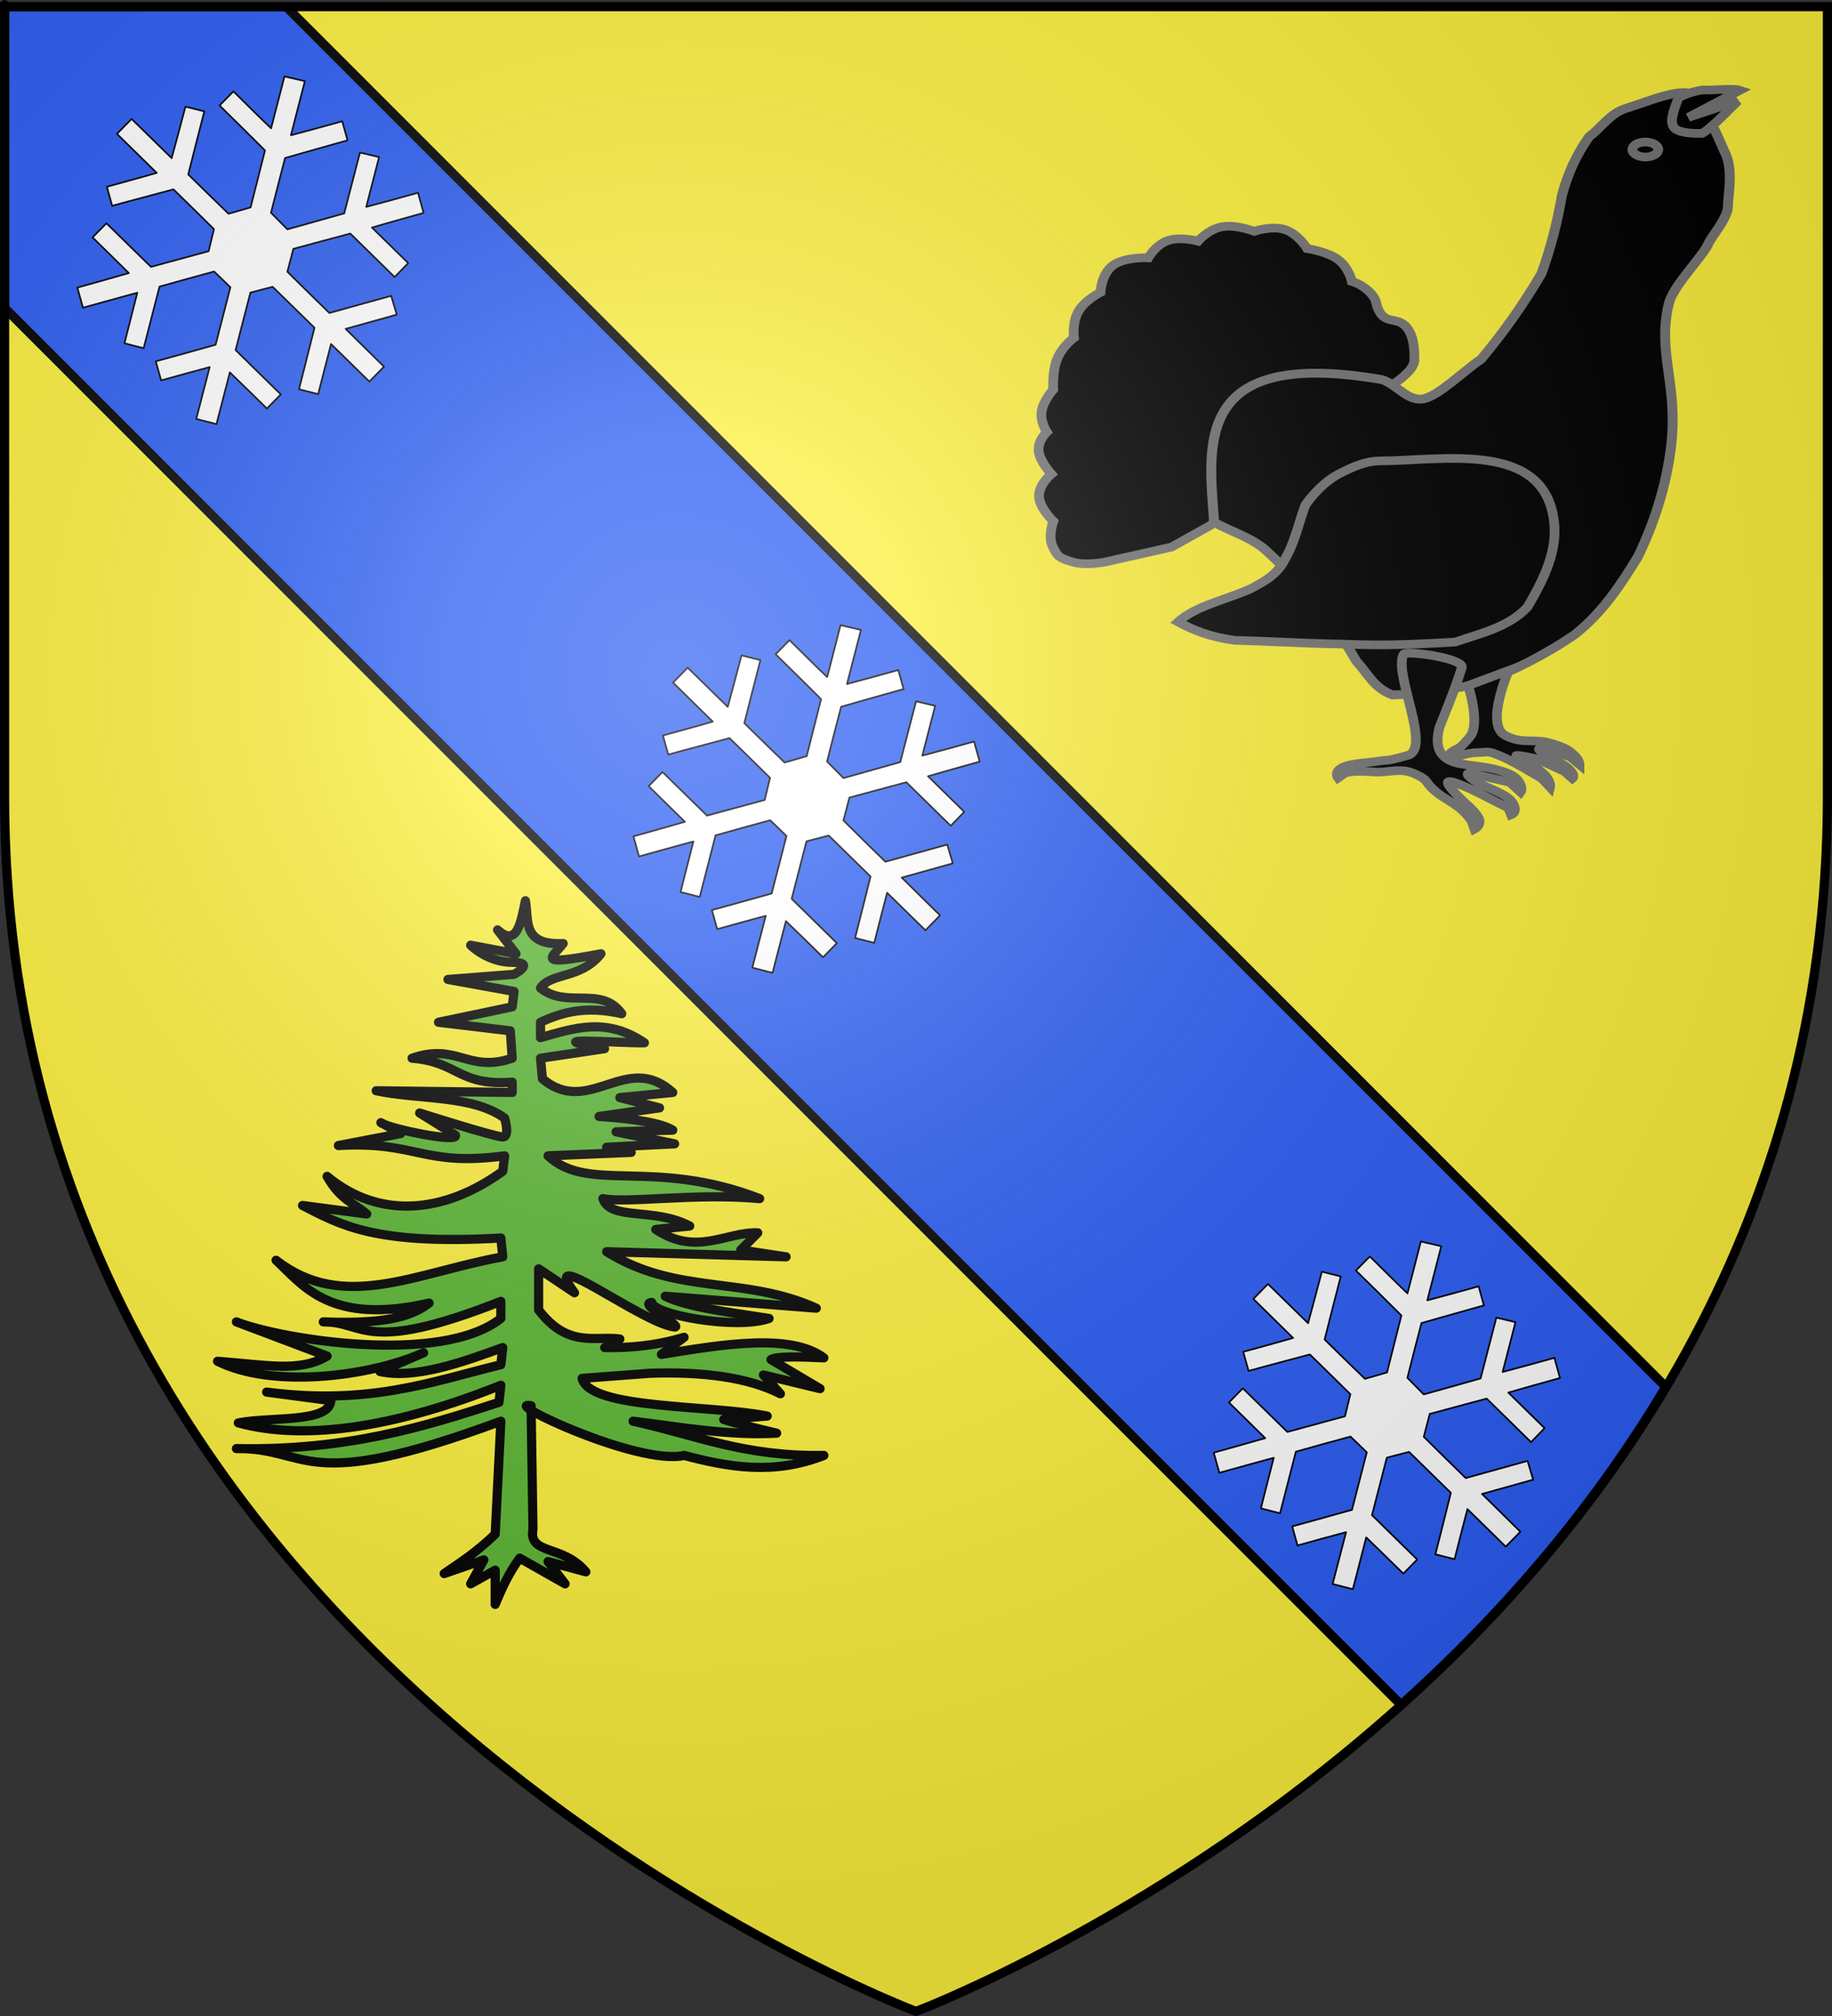 <?xml version="1.0" encoding="UTF-8" standalone="no"?>
<svg
   xmlns:dc="http://purl.org/dc/elements/1.1/"
   xmlns:cc="http://creativecommons.org/ns#"
   xmlns:rdf="http://www.w3.org/1999/02/22-rdf-syntax-ns#"
   xmlns:svg="http://www.w3.org/2000/svg"
   xmlns="http://www.w3.org/2000/svg"
   xmlns:xlink="http://www.w3.org/1999/xlink"
   xmlns:sodipodi="http://sodipodi.sourceforge.net/DTD/sodipodi-0.dtd"
   xmlns:inkscape="http://www.inkscape.org/namespaces/inkscape"
   height="660"
   width="600"
   version="1.0"
   id="svg2"
   sodipodi:version="0.32"
   inkscape:version="0.46"
   sodipodi:docname="Blason Prémanon.svg"
   sodipodi:docbase="D:\Mes documents\Renaud-Notre Lapin"
   inkscape:export-filename="/Users/olivier/Desktop/Blason Rouge/Blason_Vide_3D.png"
   inkscape:export-xdpi="144"
   inkscape:export-ydpi="144"
   inkscape:output_extension="org.inkscape.output.svg.inkscape">
  <rect width="100%" height="100%" fill="#333333" stroke="none"/>
  <sodipodi:namedview
     inkscape:window-height="712"
     inkscape:window-width="1024"
     inkscape:pageshadow="2"
     inkscape:pageopacity="0.0"
     guidetolerance="10.0"
     gridtolerance="10.0"
     objecttolerance="10.0"
     borderopacity="1.0"
     bordercolor="#666666"
     pagecolor="#ffffff"
     id="base"
     showgrid="false"
     height="660px"
     inkscape:zoom="0.76818182"
     inkscape:cx="277.21881"
     inkscape:cy="329.99972"
     inkscape:window-x="0"
     inkscape:window-y="22"
     inkscape:current-layer="g5810"
     showguides="true"
     inkscape:guide-bbox="true">
    <sodipodi:guide
       orientation="1,0"
       position="300,305.917"
       id="guide3626" />
  </sodipodi:namedview>
  <desc
     id="desc4">Flag of Canton of Valais (Wallis)</desc>
  <defs
     id="defs6">
    <inkscape:perspective
       sodipodi:type="inkscape:persp3d"
       inkscape:vp_x="0 : 330 : 1"
       inkscape:vp_y="0 : 1000 : 0"
       inkscape:vp_z="600 : 330 : 1"
       inkscape:persp3d-origin="300 : 220 : 1"
       id="perspective35" />
    <linearGradient
       id="linearGradient2893">
      <stop
         style="stop-color:white;stop-opacity:0.314;"
         offset="0"
         id="stop2895" />
      <stop
         id="stop2897"
         offset="0.19"
         style="stop-color:white;stop-opacity:0.251;" />
      <stop
         style="stop-color:#6b6b6b;stop-opacity:0.125;"
         offset="0.6"
         id="stop2901" />
      <stop
         style="stop-color:black;stop-opacity:0.125;"
         offset="1"
         id="stop2899" />
    </linearGradient>
    <linearGradient
       id="linearGradient2885">
      <stop
         id="stop2887"
         offset="0"
         style="stop-color:white;stop-opacity:1;" />
      <stop
         style="stop-color:white;stop-opacity:1;"
         offset="0.229"
         id="stop2891" />
      <stop
         id="stop2889"
         offset="1"
         style="stop-color:black;stop-opacity:1;" />
    </linearGradient>
    <linearGradient
       id="linearGradient2955">
      <stop
         id="stop2867"
         offset="0"
         style="stop-color:#fd0000;stop-opacity:1;" />
      <stop
         style="stop-color:#e77275;stop-opacity:0.659;"
         offset="0.5"
         id="stop2873" />
      <stop
         style="stop-color:black;stop-opacity:0.323;"
         offset="1"
         id="stop2959" />
    </linearGradient>
    <radialGradient
       inkscape:collect="always"
       xlink:href="#linearGradient2955"
       id="radialGradient2961"
       cx="225.524"
       cy="218.901"
       fx="225.524"
       fy="218.901"
       r="300"
       gradientTransform="matrix(-4.167939e-4,2.183,-1.884,-3.599562e-4,615.597,-289.121)"
       gradientUnits="userSpaceOnUse" />
    <polygon
       id="star"
       transform="scale(53,53)"
       points="0,-1 0.588,0.809 -0.951,-0.309 0.951,-0.309 -0.588,0.809 0,-1 " />
    <clipPath
       id="clip">
      <path
         d="M 0,-200 L 0,600 L 300,600 L 300,-200 L 0,-200 z "
         id="path10" />
    </clipPath>
    <radialGradient
       inkscape:collect="always"
       xlink:href="#linearGradient2955"
       id="radialGradient1911"
       gradientUnits="userSpaceOnUse"
       gradientTransform="matrix(-4.167939e-4,2.183,-1.884,-3.599562e-4,615.597,-289.121)"
       cx="225.524"
       cy="218.901"
       fx="225.524"
       fy="218.901"
       r="300" />
    <radialGradient
       inkscape:collect="always"
       xlink:href="#linearGradient2955"
       id="radialGradient2865"
       gradientUnits="userSpaceOnUse"
       gradientTransform="matrix(0,1.749,-1.593,-1.049767e-7,551.788,-191.29)"
       cx="225.524"
       cy="218.901"
       fx="225.524"
       fy="218.901"
       r="300" />
    <radialGradient
       inkscape:collect="always"
       xlink:href="#linearGradient2955"
       id="radialGradient2871"
       gradientUnits="userSpaceOnUse"
       gradientTransform="matrix(0,1.386,-1.323,-5.741131e-8,-158.082,-109.541)"
       cx="225.524"
       cy="218.901"
       fx="225.524"
       fy="218.901"
       r="300" />
    <radialGradient
       inkscape:collect="always"
       xlink:href="#linearGradient2893"
       id="radialGradient3163"
       gradientUnits="userSpaceOnUse"
       gradientTransform="matrix(1.353,0,0,1.349,-77.629,-85.747)"
       cx="221.445"
       cy="226.331"
       fx="221.445"
       fy="226.331"
       r="300" />
    <linearGradient
       id="linearGradient9507">
      <stop
         style="stop-color:white;stop-opacity:0.314"
         offset="0"
         id="stop9509" />
      <stop
         style="stop-color:white;stop-opacity:0.251"
         offset="0.19"
         id="stop9511" />
      <stop
         style="stop-color:#6b6b6b;stop-opacity:0.125"
         offset="0.6"
         id="stop9513" />
      <stop
         style="stop-color:black;stop-opacity:0.125"
         offset="1"
         id="stop9515" />
    </linearGradient>
    <linearGradient
       id="linearGradient9517">
      <stop
         style="stop-color:white;stop-opacity:1"
         offset="0"
         id="stop9519" />
      <stop
         style="stop-color:white;stop-opacity:1"
         offset="0.229"
         id="stop9521" />
      <stop
         style="stop-color:black;stop-opacity:1"
         offset="1"
         id="stop9523" />
    </linearGradient>
    <linearGradient
       id="linearGradient9525">
      <stop
         style="stop-color:#fd0000;stop-opacity:1"
         offset="0"
         id="stop9527" />
      <stop
         style="stop-color:#e77275;stop-opacity:0.659"
         offset="0.5"
         id="stop9529" />
      <stop
         style="stop-color:black;stop-opacity:0.323"
         offset="1"
         id="stop9531" />
    </linearGradient>
    <radialGradient
       cx="225.524"
       cy="218.901"
       r="300"
       fx="225.524"
       fy="218.901"
       id="radialGradient9533"
       xlink:href="#linearGradient2955"
       gradientUnits="userSpaceOnUse"
       gradientTransform="matrix(-4.167939e-4,2.183,-1.884,-3.599562e-4,615.597,-289.121)" />
    <polygon
       points="0,-1 0.588,0.809 -0.951,-0.309 0.951,-0.309 -0.588,0.809 0,-1 "
       transform="scale(53,53)"
       id="polygon9535" />
    <clipPath
       id="clipPath9537">
      <path
         d="M 0,-200 L 0,600 L 300,600 L 300,-200 L 0,-200 z "
         id="path9539" />
    </clipPath>
    <radialGradient
       cx="225.524"
       cy="218.901"
       r="300"
       fx="225.524"
       fy="218.901"
       id="radialGradient9541"
       xlink:href="#linearGradient2955"
       gradientUnits="userSpaceOnUse"
       gradientTransform="matrix(-4.167939e-4,2.183,-1.884,-3.599562e-4,615.597,-289.121)" />
    <radialGradient
       cx="225.524"
       cy="218.901"
       r="300"
       fx="225.524"
       fy="218.901"
       id="radialGradient9543"
       xlink:href="#linearGradient2955"
       gradientUnits="userSpaceOnUse"
       gradientTransform="matrix(0,1.749,-1.593,-1.049767e-7,551.788,-191.29)" />
    <radialGradient
       cx="225.524"
       cy="218.901"
       r="300"
       fx="225.524"
       fy="218.901"
       id="radialGradient9545"
       xlink:href="#linearGradient2955"
       gradientUnits="userSpaceOnUse"
       gradientTransform="matrix(0,1.386,-1.323,-5.741131e-8,-158.082,-109.541)" />
    <radialGradient
       cx="221.445"
       cy="226.331"
       r="300"
       fx="221.445"
       fy="226.331"
       id="radialGradient9547"
       xlink:href="#linearGradient2893"
       gradientUnits="userSpaceOnUse"
       gradientTransform="matrix(1.353,0,0,1.349,-77.629,-85.747)" />
    <radialGradient
       r="300"
       fy="226.331"
       fx="221.445"
       cy="226.331"
       cx="221.445"
       gradientTransform="matrix(1.353,0,0,1.349,-77.629,-85.747)"
       gradientUnits="userSpaceOnUse"
       id="radialGradient3567"
       xlink:href="#linearGradient2893"
       inkscape:collect="always" />
    <radialGradient
       r="300"
       fy="218.901"
       fx="225.524"
       cy="218.901"
       cx="225.524"
       gradientTransform="matrix(0,1.386,-1.323,-5.741131e-8,-158.082,-109.541)"
       gradientUnits="userSpaceOnUse"
       id="radialGradient3565"
       xlink:href="#linearGradient2955"
       inkscape:collect="always" />
    <radialGradient
       r="300"
       fy="218.901"
       fx="225.524"
       cy="218.901"
       cx="225.524"
       gradientTransform="matrix(0,1.749,-1.593,-1.049767e-7,551.788,-191.29)"
       gradientUnits="userSpaceOnUse"
       id="radialGradient3563"
       xlink:href="#linearGradient2955"
       inkscape:collect="always" />
    <radialGradient
       r="300"
       fy="218.901"
       fx="225.524"
       cy="218.901"
       cx="225.524"
       gradientTransform="matrix(-4.167939e-4,2.183,-1.884,-3.599562e-4,615.597,-289.121)"
       gradientUnits="userSpaceOnUse"
       id="radialGradient3561"
       xlink:href="#linearGradient2955"
       inkscape:collect="always" />
    <clipPath
       id="clipPath3557">
      <path
         id="path3559"
         d="M 0,-200 L 0,600 L 300,600 L 300,-200 L 0,-200 z " />
    </clipPath>
    <polygon
       points="0,-1 0.588,0.809 -0.951,-0.309 0.951,-0.309 -0.588,0.809 0,-1 "
       transform="scale(53,53)"
       id="polygon3555" />
    <radialGradient
       gradientUnits="userSpaceOnUse"
       gradientTransform="matrix(-4.167939e-4,2.183,-1.884,-3.599562e-4,615.597,-289.121)"
       r="300"
       fy="218.901"
       fx="225.524"
       cy="218.901"
       cx="225.524"
       id="radialGradient3553"
       xlink:href="#linearGradient2955"
       inkscape:collect="always" />
    <linearGradient
       id="linearGradient3545">
      <stop
         style="stop-color:#fd0000;stop-opacity:1;"
         offset="0"
         id="stop3547" />
      <stop
         id="stop3549"
         offset="0.5"
         style="stop-color:#e77275;stop-opacity:0.659;" />
      <stop
         id="stop3551"
         offset="1"
         style="stop-color:black;stop-opacity:0.323;" />
    </linearGradient>
    <linearGradient
       id="linearGradient3537">
      <stop
         style="stop-color:white;stop-opacity:1;"
         offset="0"
         id="stop3539" />
      <stop
         id="stop3541"
         offset="0.229"
         style="stop-color:white;stop-opacity:1;" />
      <stop
         style="stop-color:black;stop-opacity:1;"
         offset="1"
         id="stop3543" />
    </linearGradient>
    <linearGradient
       id="linearGradient3527">
      <stop
         id="stop3529"
         offset="0"
         style="stop-color:white;stop-opacity:0.314;" />
      <stop
         style="stop-color:white;stop-opacity:0.251;"
         offset="0.19"
         id="stop3531" />
      <stop
         id="stop3533"
         offset="0.6"
         style="stop-color:#6b6b6b;stop-opacity:0.125;" />
      <stop
         id="stop3535"
         offset="1"
         style="stop-color:black;stop-opacity:0.125;" />
    </linearGradient>
    <inkscape:perspective
       id="perspective118"
       inkscape:persp3d-origin="300 : 220 : 1"
       inkscape:vp_z="600 : 330 : 1"
       inkscape:vp_y="0 : 1000 : 0"
       inkscape:vp_x="0 : 330 : 1"
       sodipodi:type="inkscape:persp3d" />
    <inkscape:perspective
       id="perspective55"
       inkscape:persp3d-origin="313.53882 : 108.85415 : 1"
       inkscape:vp_z="627.07764 : 163.28122 : 1"
       inkscape:vp_y="0 : 1000 : 0"
       inkscape:vp_x="0 : 163.28122 : 1"
       sodipodi:type="inkscape:persp3d" />
    <radialGradient
       gradientTransform="matrix(0,1.386,-1.323,-5.741131e-8,-158.082,-109.541)"
       gradientUnits="userSpaceOnUse"
       xlink:href="#linearGradient2955"
       id="radialGradient3624"
       fy="218.901"
       fx="225.524"
       r="300"
       cy="218.901"
       cx="225.524" />
    <radialGradient
       gradientTransform="matrix(0,1.749,-1.593,-1.049767e-7,551.788,-191.29)"
       gradientUnits="userSpaceOnUse"
       xlink:href="#linearGradient2955"
       id="radialGradient3622"
       fy="218.901"
       fx="225.524"
       r="300"
       cy="218.901"
       cx="225.524" />
    <radialGradient
       gradientTransform="matrix(-4.167939e-4,2.183,-1.884,-3.599562e-4,615.597,-289.121)"
       gradientUnits="userSpaceOnUse"
       xlink:href="#linearGradient2955"
       id="radialGradient3620"
       fy="218.901"
       fx="225.524"
       r="300"
       cy="218.901"
       cx="225.524" />
    <clipPath
       id="clipPath3616">
      <path
         id="path3618"
         d="M 0,-200 L 0,600 L 300,600 L 300,-200 L 0,-200 z " />
    </clipPath>
    <polygon
       id="polygon3614"
       transform="scale(53,53)"
       points="0,-1 0.588,0.809 -0.951,-0.309 0.951,-0.309 -0.588,0.809 0,-1 " />
    <radialGradient
       gradientTransform="matrix(-4.167939e-4,2.183,-1.884,-3.599562e-4,615.597,-289.121)"
       gradientUnits="userSpaceOnUse"
       xlink:href="#linearGradient2955"
       id="radialGradient3612"
       fy="218.901"
       fx="225.524"
       r="300"
       cy="218.901"
       cx="225.524" />
    <linearGradient
       id="linearGradient3604">
      <stop
         id="stop3606"
         offset="0"
         style="stop-color:#fd0000;stop-opacity:1" />
      <stop
         id="stop3608"
         offset="0.5"
         style="stop-color:#e77275;stop-opacity:0.659" />
      <stop
         id="stop3610"
         offset="1"
         style="stop-color:black;stop-opacity:0.323" />
    </linearGradient>
    <linearGradient
       id="linearGradient3596">
      <stop
         id="stop3598"
         offset="0"
         style="stop-color:white;stop-opacity:1" />
      <stop
         id="stop3600"
         offset="0.229"
         style="stop-color:white;stop-opacity:1" />
      <stop
         id="stop3602"
         offset="1"
         style="stop-color:black;stop-opacity:1" />
    </linearGradient>
    <linearGradient
       id="linearGradient3586">
      <stop
         id="stop3588"
         offset="0"
         style="stop-color:white;stop-opacity:0.314" />
      <stop
         id="stop3590"
         offset="0.19"
         style="stop-color:white;stop-opacity:0.251" />
      <stop
         id="stop3592"
         offset="0.6"
         style="stop-color:#6b6b6b;stop-opacity:0.125" />
      <stop
         id="stop3594"
         offset="1"
         style="stop-color:black;stop-opacity:0.125" />
    </linearGradient>
    <inkscape:perspective
       id="perspective32"
       inkscape:persp3d-origin="300 : 220 : 1"
       inkscape:vp_z="600 : 330 : 1"
       inkscape:vp_y="0 : 1000 : 0"
       inkscape:vp_x="0 : 330 : 1"
       sodipodi:type="inkscape:persp3d" />
    <clipPath
       id="clipPath3935"
       clipPathUnits="userSpaceOnUse">
      <path
         id="path3937"
         style="fill:none;stroke:#000000;stroke-width:3;stroke-linecap:round;stroke-linejoin:round;stroke-miterlimit:4;stroke-opacity:1;stroke-dasharray:none;stroke-dashoffset:0"
         d="M 278.407,755.585 C 278.407,717.081 309.61,685.832 348.057,685.832 386.504,685.832 468.81,685.832 507.257,685.832 545.704,685.832 576.907,654.582 576.907,616.078 L 576.907,98.585 -20.093,98.585 -20.093,616.078 C -20.093,654.582 11.11,685.832 49.557,685.832 88.004,685.832 170.31,685.832 208.757,685.832 247.204,685.832 278.407,717.081 278.407,755.585 z"
         sodipodi:nodetypes="cssccccssc" />
    </clipPath>
    <radialGradient
       r="300"
       fy="200.448"
       fx="285.186"
       cy="200.448"
       cx="285.186"
       gradientTransform="matrix(1.551,0,0,1.35,-227.894,-51.264)"
       gradientUnits="userSpaceOnUse"
       id="radialGradient11919"
       xlink:href="#linearGradient2893"
       inkscape:collect="always" />
    <linearGradient
       id="linearGradient3691">
      <stop
         id="stop3693"
         offset="0"
         style="stop-color:white;stop-opacity:0.314;" />
      <stop
         style="stop-color:white;stop-opacity:0.251;"
         offset="0.19"
         id="stop3695" />
      <stop
         id="stop3697"
         offset="0.6"
         style="stop-color:#6b6b6b;stop-opacity:0.125;" />
      <stop
         id="stop3699"
         offset="1"
         style="stop-color:black;stop-opacity:0.125;" />
    </linearGradient>
    <inkscape:perspective
       id="perspective83"
       inkscape:persp3d-origin="300 : 220 : 1"
       inkscape:vp_z="600 : 330 : 1"
       inkscape:vp_y="0 : 1000 : 0"
       inkscape:vp_x="0 : 330 : 1"
       sodipodi:type="inkscape:persp3d" />
    <linearGradient
       gradientUnits="userSpaceOnUse"
       xlink:href="#linearGradient1732"
       id="linearGradient2433"
       y2="96.5"
       x2="180"
       y1="92.5"
       x1="171" />
    <linearGradient
       gradientTransform="translate(-1.428571e-5,-5.714286e-5)"
       gradientUnits="userSpaceOnUse"
       xlink:href="#linearGradient1732"
       id="linearGradient1561"
       y2="467.622"
       x2="124.137"
       y1="496.131"
       x1="94.281" />
    <linearGradient
       gradientTransform="translate(-1.428571e-5,-5.714286e-5)"
       gradientUnits="userSpaceOnUse"
       xlink:href="#linearGradient1732"
       id="linearGradient1559"
       y2="185.716"
       x2="296.929"
       y1="176.249"
       x1="270.496" />
    <linearGradient
       gradientTransform="translate(-1.428571e-5,-5.714286e-5)"
       gradientUnits="userSpaceOnUse"
       xlink:href="#linearGradient1732"
       id="linearGradient1557"
       y2="101.814"
       x2="193.021"
       y1="75.234"
       x1="179.583" />
    <linearGradient
       gradientTransform="translate(-1.428571e-5,-5.714286e-5)"
       gradientUnits="userSpaceOnUse"
       xlink:href="#linearGradient1732"
       id="linearGradient1555"
       y2="90.412"
       x2="137.605"
       y1="75.234"
       x1="112.239" />
    <linearGradient
       gradientTransform="translate(-1.428571e-5,-5.714286e-5)"
       gradientUnits="userSpaceOnUse"
       xlink:href="#linearGradient1732"
       id="linearGradient1553"
       y2="137.971"
       x2="124.361"
       y1="139.21"
       x1="87.547" />
    <linearGradient
       gradientTransform="translate(-1.428571e-5,-5.714286e-5)"
       gradientUnits="userSpaceOnUse"
       xlink:href="#linearGradient1732"
       id="linearGradient1551"
       y2="137.971"
       x2="157.2"
       y1="115.64"
       x1="124.585" />
    <linearGradient
       gradientTransform="translate(-1.428571e-5,-5.714286e-5)"
       gradientUnits="userSpaceOnUse"
       xlink:href="#linearGradient1732"
       id="linearGradient1549"
       y2="213.55"
       x2="211.83"
       y1="217.778"
       x1="177.338" />
    <linearGradient
       id="linearGradient1732">
      <stop
         id="stop1734"
         offset="0"
         style="stop-color:#ffffff;stop-opacity:1" />
      <stop
         id="stop1736"
         offset="1"
         style="stop-color:#ffffff;stop-opacity:1" />
    </linearGradient>
    <linearGradient
       gradientTransform="translate(75.923,47.102)"
       gradientUnits="userSpaceOnUse"
       xlink:href="#linearGradient1732"
       id="linearGradient1397"
       y2="48.303"
       x2="243.124"
       y1="51.421"
       x1="241.143" />
    <linearGradient
       gradientTransform="translate(-1.428571e-5,-5.714286e-5)"
       gradientUnits="userSpaceOnUse"
       xlink:href="#linearGradient1732"
       id="linearGradient1682"
       y2="546.905"
       x2="341.27"
       y1="571.111"
       x1="337.302" />
    <linearGradient
       gradientTransform="translate(-1.428571e-5,-5.714286e-5)"
       gradientUnits="userSpaceOnUse"
       xlink:href="#linearGradient1732"
       id="linearGradient1674"
       y2="547.595"
       x2="319.151"
       y1="566.746"
       x1="300" />
    <linearGradient
       gradientTransform="translate(-1.428571e-5,-5.714286e-5)"
       gradientUnits="userSpaceOnUse"
       xlink:href="#linearGradient1732"
       id="linearGradient1666"
       y2="534.603"
       x2="312.302"
       y1="534.206"
       x1="266.27" />
    <linearGradient
       gradientTransform="translate(-1.428571e-5,-5.714286e-5)"
       gradientUnits="userSpaceOnUse"
       xlink:href="#linearGradient1732"
       id="linearGradient1658"
       y2="513.175"
       x2="321.825"
       y1="493.73"
       x1="292.857" />
    <linearGradient
       gradientTransform="translate(-1.428571e-5,-5.714286e-5)"
       gradientUnits="userSpaceOnUse"
       xlink:href="#linearGradient1732"
       id="linearGradient1650"
       y2="458.413"
       x2="186.508"
       y1="491.746"
       x1="186.508" />
    <linearGradient
       gradientTransform="translate(-1.428571e-5,-5.714286e-5)"
       gradientUnits="userSpaceOnUse"
       xlink:href="#linearGradient1732"
       id="linearGradient1642"
       y2="454.048"
       x2="163.889"
       y1="488.968"
       x1="143.651" />
    <linearGradient
       gradientTransform="translate(-1.428571e-5,-5.714286e-5)"
       gradientUnits="userSpaceOnUse"
       xlink:href="#linearGradient1732"
       id="linearGradient1582"
       y2="242.341"
       x2="130.357"
       y1="225.278"
       x1="107.143" />
    <linearGradient
       gradientTransform="translate(-1.428571e-5,-5.714286e-5)"
       gradientUnits="userSpaceOnUse"
       xlink:href="#linearGradient1732"
       id="linearGradient1622"
       y2="415.357"
       x2="166.667"
       y1="395.317"
       x1="131.151" />
    <linearGradient
       gradientTransform="translate(-1.428571e-5,-5.714286e-5)"
       gradientUnits="userSpaceOnUse"
       xlink:href="#linearGradient1732"
       id="linearGradient1614"
       y2="294.722"
       x2="136.325"
       y1="312.778"
       x1="118.452" />
    <linearGradient
       gradientTransform="translate(-1.428571e-5,-5.714286e-5)"
       gradientUnits="userSpaceOnUse"
       xlink:href="#linearGradient1732"
       id="linearGradient1606"
       y2="280.635"
       x2="118.056"
       y1="297.103"
       x1="88.492" />
    <linearGradient
       gradientTransform="translate(-1.428571e-5,-5.714286e-5)"
       gradientUnits="userSpaceOnUse"
       xlink:href="#linearGradient1732"
       id="linearGradient1598"
       y2="257.619"
       x2="115.675"
       y1="260.595"
       x1="84.127" />
    <linearGradient
       gradientTransform="translate(-1.428571e-5,-5.714286e-5)"
       gradientUnits="userSpaceOnUse"
       xlink:href="#linearGradient1732"
       id="linearGradient1590"
       y2="258.413"
       x2="113.69"
       y1="264.167"
       x1="82.143" />
    <linearGradient
       gradientTransform="translate(-1.428571e-5,-5.714286e-5)"
       gradientUnits="userSpaceOnUse"
       xlink:href="#linearGradient1732"
       id="linearGradient1800"
       y2="166.385"
       x2="139.396"
       y1="191.963"
       x1="107.75" />
    <inkscape:perspective
       id="perspective34"
       inkscape:persp3d-origin="225 : 179.16667 : 1"
       inkscape:vp_z="450 : 268.75 : 1"
       inkscape:vp_y="0 : 1000 : 0"
       inkscape:vp_x="0 : 268.75 : 1"
       sodipodi:type="inkscape:persp3d" />
    <inkscape:perspective
       id="perspective6595"
       inkscape:persp3d-origin="250 : 166.66667 : 1"
       inkscape:vp_z="500 : 250 : 1"
       inkscape:vp_y="0 : 1000 : 0"
       inkscape:vp_x="0 : 250 : 1"
       sodipodi:type="inkscape:persp3d" />
  </defs>
  <g
     inkscape:groupmode="layer"
     id="layer3"
     inkscape:label="Fond écu"
     style="display:inline">
    <path
       id="path2855"
       style="fill:#fcef3c;fill-opacity:1;fill-rule:evenodd;stroke:none;stroke-width:1px;stroke-linecap:butt;stroke-linejoin:miter;stroke-opacity:1"
       d="M 300,658.5 C 300,658.5 598.5,546.18 598.5,260.728 C 598.5,-24.723 598.5,2.176 598.5,2.176 L 1.5,2.176 L 1.5,260.728 C 1.5,546.18 300,658.5 300,658.5 z "
       sodipodi:nodetypes="cccccc" />
    <g
       id="g3626"
       style="opacity:1;display:inline"
       transform="matrix(-1,0,0,1,600,0)">
      <g
         id="g5810">
        <path
           id="path3629"
           style="fill:#2b5df2;fill-opacity:1;fill-rule:evenodd;stroke:#000000;stroke-width:3;stroke-linecap:butt;stroke-linejoin:miter;stroke-miterlimit:4;stroke-dasharray:none;stroke-opacity:1"
           d="M 598.5,100.781 L 141.125,558.156 C 109.776,530.024 79.086,495.486 54.437,454.031 L 506.281,2.188 L 598.5,2.188 L 598.5,100.781 z" />
        <rect
           id="rect4923"
           style="fill:none;fill-opacity:1;fill-rule:nonzero;stroke:none;stroke-width:7.56;stroke-linecap:round;stroke-linejoin:round;stroke-miterlimit:4;stroke-dasharray:none;stroke-opacity:1"
           y="3.375078e-14"
           x="0"
           height="660"
           width="600" />
        <g
           id="g3704"
           transform="matrix(0.849,0.528,-0.528,0.849,413.156,-316.762)">
          <g
             style="display:inline"
             inkscape:label="Fond écu"
             id="g3706" />
          <g
             style="display:inline"
             inkscape:label="Meubles"
             id="g3708">
            <g
               style="fill:#2b8df2;fill-opacity:1"
               id="g3181">
              <path
                 d="M 306.963,295.035 C 304.657,295.719 302.084,296.564 299.765,297.278 C 298.224,303.53 296.731,309.627 295.215,315.888 C 300.211,320.704 305.152,325.529 310.15,330.3 C 308.658,331.864 307.165,333.427 305.673,334.991 C 301.563,331.067 297.56,327.17 293.423,323.286 C 292.017,329 290.637,334.675 289.257,340.35 C 287.04,339.81 284.823,339.271 282.605,338.732 C 283.994,333.022 285.383,327.311 286.746,321.594 C 281.167,323.215 275.613,324.843 270.059,326.47 C 269.451,324.396 268.97,322.352 268.362,320.278 C 275.073,318.312 281.784,316.346 288.529,314.354 C 290.086,308.032 291.572,301.946 293.064,295.626 C 291.301,293.939 289.219,291.952 287.449,290.293 C 281.217,292.138 275.212,294.005 268.961,295.889 C 267.343,302.533 265.746,309.1 264.149,315.666 C 262.049,315.155 260.065,314.628 257.965,314.117 C 259.267,308.762 260.569,303.407 261.901,297.964 C 256.287,299.53 250.645,301.183 245.002,302.836 C 244.361,300.646 243.719,298.457 243.077,296.267 C 248.717,294.614 254.356,292.962 259.914,291.236 C 255.798,287.31 251.764,283.459 247.729,279.607 C 249.221,278.044 250.773,276.607 252.265,275.044 C 257.211,279.764 262.156,284.485 267.163,289.223 C 273.384,287.425 279.552,285.66 285.738,283.831 C 286.306,281.45 286.857,278.75 287.426,276.393 C 283.003,272.128 278.585,267.905 274.042,263.603 C 267.208,265.554 260.369,267.512 253.616,269.491 C 253.008,267.417 252.4,265.343 251.792,263.269 C 257.379,261.632 262.966,259.995 268.481,258.289 C 264.023,254.033 259.637,249.846 255.251,245.659 C 256.827,244.009 258.514,242.453 260.089,240.802 C 264.299,244.82 268.508,248.838 272.796,252.924 C 274.234,247.408 275.527,241.72 276.885,236.137 C 278.985,236.648 281.085,237.159 283.185,237.669 C 281.542,244.428 279.898,251.187 278.314,258.019 C 282.993,262.498 287.544,266.922 292.162,271.367 C 294.49,270.699 297.076,270.03 299.408,269.327 C 300.911,263.319 302.363,257.47 303.82,251.42 C 298.69,246.457 293.564,241.563 288.437,236.669 C 289.93,235.106 291.375,233.643 292.868,232.08 C 297.073,236.094 301.363,240.04 305.61,244.015 C 307.107,237.988 308.521,232.171 309.977,226.185 C 312.195,226.724 314.412,227.263 316.629,227.802 C 315.198,233.687 313.767,239.571 312.321,245.53 C 317.72,244.019 323.175,242.353 328.589,240.767 C 329.196,242.841 329.804,244.915 330.412,246.99 C 323.809,248.924 317.117,251.039 310.511,253.017 C 309.048,259.058 307.543,265.022 306.117,271.073 C 307.888,272.751 309.654,274.606 311.425,276.289 C 317.643,274.433 323.921,272.522 330.17,270.675 C 331.814,264.042 333.419,257.441 335.025,250.841 C 337.125,251.351 339.225,251.862 341.325,252.373 C 340.018,257.749 338.71,263.125 337.4,268.566 C 343.009,266.987 348.62,265.342 354.232,263.698 C 354.874,265.888 355.515,268.078 356.157,270.267 C 350.244,272 344.332,273.732 338.445,275.505 C 342.619,279.503 346.606,283.378 350.753,287.336 C 349.26,288.9 347.768,290.463 346.275,292.026 C 341.245,287.224 336.289,282.485 331.212,277.636 C 325.256,279.339 319.353,281.128 313.409,282.887 C 312.83,285.252 312.153,287.73 311.608,290.091 C 316.294,294.573 320.969,299.035 325.667,303.513 C 332.192,301.636 338.671,299.678 345.159,297.777 C 345.766,299.851 346.374,301.925 346.982,303.999 C 341.698,305.547 336.413,307.096 331.177,308.699 C 335.445,312.783 339.642,316.743 343.872,320.781 C 342.296,322.431 340.721,324.082 339.145,325.732 C 334.92,321.699 330.749,317.724 326.476,313.659 C 325.09,319.128 323.752,324.63 322.414,330.131 C 320.314,329.62 318.214,329.11 316.114,328.599 C 317.746,321.888 319.378,315.176 321.019,308.452 C 316.308,303.938 311.649,299.511 306.963,295.035 z"
                 id="path4204"
                 style="fill:#ffffff;fill-opacity:1;stroke:#000000;stroke-width:0.55;stroke-linecap:round;stroke-linejoin:round;marker:none;stroke-miterlimit:4;stroke-dasharray:none;stroke-dashoffset:0;stroke-opacity:1;visibility:visible;display:inline;overflow:visible;enable-background:accumulate" />
            </g>
          </g>
          <g
             style="display:inline"
             inkscape:label="Reflet final"
             id="g3712" />
          <g
             style="display:inline"
             inkscape:label="Contour final"
             id="g3714" />
        </g>
        <use
           x="0"
           y="0"
           xlink:href="#g3704"
           id="use3716"
           transform="translate(-182.121,179.645)"
           width="600"
           height="660" />
        <use
           x="0"
           y="0"
           xlink:href="#use3716"
           id="use3718"
           transform="translate(-190.059,201.775)"
           width="600"
           height="660" />
        <path
           sodipodi:nodetypes="ccccccccccccccccccccccccccccccccccccccccccccccccccccccccccccccccccccccccccccscccccccccccccccccsccsccccccccccccscccc"
           id="path6363"
           d="M 427.921,294.873 C 426.744,301.213 429.164,309.59 415.548,308.886 C 419.315,313.676 424.921,316.392 403.176,312.249 C 409.774,320.596 419.466,318.299 422.972,323.459 C 414.466,330.401 403.062,322.546 396.371,331.867 C 408.229,329.188 416.011,331.433 422.972,334.67 L 422.972,339.714 C 412.134,336.626 401.386,332.88 388.947,341.396 C 397.389,341.535 426.179,339.16 401.994,343.33 L 422.972,346.44 L 422.353,353.167 C 407.01,366.026 394.9,343.844 379.668,357.651 L 396.99,359.332 L 383.998,362.695 L 403.794,365.498 C 391.834,366.283 383.384,367.704 379.668,369.982 L 398.227,370.543 L 379.049,374.466 L 401.32,375.587 L 393.278,377.269 L 420.497,378.39 C 407.352,390.786 385.98,378.947 351.211,392.403 C 372.038,390.473 394.721,394.028 402.557,392.403 C 399.998,399.748 385.771,395.184 374.1,401.371 L 385.236,402.492 C 371.856,411.401 362.03,403.197 351.83,403.613 L 357.397,409.218 L 342.55,411.46 L 401.32,409.779 C 378.431,424.102 356.16,417.626 332.652,428.276 L 382.142,424.352 C 375.353,427.812 361.236,429.613 348.118,431.639 C 358.878,435.435 386.214,430.39 386.568,426.378 C 391.399,426.808 376.114,434.355 379.049,434.442 C 389.865,433.191 424.259,406.445 411.837,423.231 L 423.59,415.384 L 423.59,428.837 C 414.012,441.467 404.979,437.254 396.99,438.365 L 401.939,441.168 C 393.958,441.28 385.576,440.664 375.956,437.805 L 383.38,443.41 C 363.025,440.057 341.055,436.434 330.178,444.531 C 338.507,444.139 345.702,444.004 347.499,445.092 L 331.415,454.62 L 349.974,450.136 L 344.406,456.302 C 355.127,450.882 369.778,449.022 387.092,449.576 L 409.362,451.257 C 406.707,461.493 367.609,459.829 348.737,463.589 L 362.965,464.71 C 358.318,466.204 351.878,467.699 345.643,469.194 C 361.315,470.06 376.987,467.207 392.659,465.27 C 371.65,469.939 356.201,476.932 330.178,476.481 C 346.453,482.922 361.309,480.364 375.956,476.48 C 391.061,479.902 436.61,458.27 426.065,460.225 L 425.446,500.583 C 426.972,509.185 415.767,505.485 408.125,514.596 L 420.497,511.233 L 414.93,518.519 L 429.777,510.112 C 433.515,515.156 435.696,520.201 437.819,525.246 L 437.819,514.035 L 445.861,518.519 L 441.531,510.672 L 454.522,515.156 C 449.336,511.551 444.565,508.696 437.819,502.264 L 435.963,465.27 C 501.552,489.648 498.303,473.929 522.571,474.238 C 486.496,474.95 461.349,467.175 436.582,459.104 L 435.963,453.499 C 468.614,466.623 499.174,472.09 521.952,465.831 C 511.163,463.756 492.193,465.918 491.639,458.544 L 512.673,455.741 C 478.968,460.123 458.684,452.344 435.963,446.773 L 435.344,441.168 C 448.482,445.942 464.033,451.561 475.555,449.015 C 475.555,449.015 456.141,440.696 462.564,443.41 C 479.823,450.701 510.843,454.603 528.757,445.652 C 512.097,446.921 501.819,449.262 492.877,443.97 L 522.571,432.76 C 508.402,438.37 455.755,447.165 435.963,431.639 L 435.963,426.034 C 480.855,443.767 480.531,432.588 494.114,432.76 C 475.407,433.455 465.777,431.53 459.471,426.594 C 491.851,434.028 500.672,420.841 509.58,412.582 C 487.418,429.764 464.19,416.716 435.344,411.46 L 435.963,405.295 C 477.234,407.67 488.517,400.989 500.919,394.645 L 479.886,397.447 C 484.216,393.761 488.546,392.807 492.877,385.116 C 475.347,399.661 453.88,396.922 435.344,383.435 L 434.726,378.39 C 461.692,381.998 463.186,373.542 489.165,375.027 L 468.75,371.103 C 468.75,371.103 476.999,366.501 474.937,367.74 C 471.76,369.648 449.87,374.22 450.81,371.664 L 462.564,364.377 C 462.564,364.377 437.819,372.224 435.344,372.224 C 432.87,372.224 434.726,366.058 434.726,366.058 C 445.308,358.395 462.77,360.079 476.792,357.09 L 432.251,357.651 L 432.251,354.288 C 449.985,355.577 449.779,347.652 465.038,346.44 C 450.235,341.276 446.737,351.347 432.251,346.44 L 432.87,337.472 L 456.378,334.67 L 432.251,329.625 L 431.632,324.58 L 453.285,320.657 L 431.632,318.975 C 431.632,318.975 424.209,315.051 432.251,315.051 C 440.293,315.051 445.861,309.446 445.861,309.446 L 431.014,312.249 L 437.045,304.424 C 430.726,310.15 429.431,302.217 427.921,294.873 z"
           style="opacity:1;fill:#5ab532;fill-opacity:1;fill-rule:evenodd;stroke:#000000;stroke-width:3;stroke-linecap:butt;stroke-linejoin:round;stroke-miterlimit:4;stroke-dasharray:none;stroke-opacity:1;display:inline" />
        <g
           id="g6598"
           transform="matrix(0.607,0,0,0.54,-9.034,15.486)"
           style="fill:#000000;stroke:#747374;stroke-opacity:1">
          <g
             style="display:inline;fill:#000000;stroke:#747374;stroke-opacity:1"
             inkscape:label="plumes"
             id="layer7" />
          <g
             style="display:inline;fill:#000000;stroke:#747374;stroke-opacity:1"
             inkscape:label="coq"
             id="g6601" />
          <g
             inkscape:label="oeil"
             id="g6603"
             style="fill:#000000;stroke:#747374;stroke-opacity:1" />
          <g
             style="display:inline;fill:#000000;stroke:#747374;stroke-opacity:1"
             inkscape:label="aile"
             id="layer9" />
          <g
             style="display:inline;fill:#000000;stroke:#747374;stroke-opacity:1"
             inkscape:label="pattes"
             id="g6606" />
          <g
             style="display:inline;fill:#000000;stroke:#747374;stroke-opacity:1"
             inkscape:label="bec"
             id="layer5">
            <g
               transform="translate(-113.743,-224.283)"
               id="g13219"
               style="fill:#000000;stroke:#747374;stroke-opacity:1">
              <path
                 style="fill:#000000;fill-opacity:1;fill-rule:evenodd;stroke:#747374;stroke-width:5.239;stroke-linecap:butt;stroke-linejoin:miter;stroke-miterlimit:4;stroke-dasharray:none;stroke-opacity:1;display:inline"
                 d="M 373.066,434.188 C 366.037,429.159 353.809,420.997 353.95,413.677 C 354.02,410.02 353.622,400.088 358.137,394.029 C 362.652,387.97 368.498,391.651 372.08,385.784 C 375.662,379.917 373.273,378.638 377.395,373.521 C 381.887,367.943 387.71,366.199 387.71,366.199 C 387.71,366.199 389.162,357.918 395.176,352.95 C 401.191,347.982 411.768,346.325 411.768,346.325 C 411.768,346.325 416.619,337.435 423.766,334.82 C 430.914,332.205 440.358,335.866 440.358,335.866 C 440.358,335.866 450.003,331.595 457.586,333.076 C 465.17,334.558 470.691,341.793 470.691,341.793 C 470.691,341.793 480.162,338.916 486.874,341.444 C 493.586,343.972 497.538,351.904 497.538,351.904 C 497.538,351.904 510.06,351.207 516.51,356.437 C 522.96,361.667 523.339,372.824 523.339,372.824 C 523.339,372.824 531.619,377.443 535.193,384.329 C 538.767,391.215 537.634,400.368 537.634,400.368 C 537.634,400.368 543.91,405.423 546.699,413.268 C 549.488,421.113 548.791,431.747 548.791,431.747 C 548.791,431.747 554.195,438.546 555.067,444.996 C 555.939,451.447 552.278,457.548 552.278,457.548 C 552.278,457.548 557.301,462.691 556.691,469.054 C 556.08,475.417 549.837,483 549.837,483 C 549.837,483 556.748,489.415 556.486,496.563 C 556.225,503.71 548.791,511.59 548.791,511.59 C 548.791,511.59 551.755,520.743 549.14,526.931 C 546.525,533.12 545.392,533.992 538.331,536.345 C 531.271,538.699 520.898,536.345 520.898,536.345 L 484.986,527.28 L 464.229,514.262 L 373.066,434.188 z"
                 id="path7674"
                 sodipodi:nodetypes="cssszczczczczczczczczczczczzcccc" />
              <path
                 style="fill:#000000;fill-opacity:1;fill-rule:evenodd;stroke:#747374;stroke-width:5.364;stroke-linecap:butt;stroke-linejoin:miter;stroke-miterlimit:4;stroke-dasharray:none;stroke-opacity:1;display:inline"
                 d="M 187.01,286.597 C 182.09,296.525 184.027,309.115 184.783,319.303 C 183.824,327.246 194.348,339.332 195.879,344.685 C 200.798,354.182 214.482,369.3 216.723,379.947 C 223.091,410.201 211.28,428.951 215.557,467.193 C 218.117,490.089 224.303,512.126 233.267,532.98 C 242.368,549.729 252.207,566.737 267.211,580.118 C 282.89,592.295 300.43,602.289 318.866,610.163 C 329.033,612.235 339.2,614.307 349.367,616.379 C 354.778,616.724 360.436,616.552 365.847,616.897 C 375.686,612.753 379.038,604.112 385.216,596.494 C 390.217,586.825 396.02,577.356 401.021,567.686 C 412.008,554.909 421.895,541.708 433.982,529.354 C 441.491,521.678 452.676,517.958 462.023,512.26 C 464.656,467.197 474.699,405.718 371.504,425.753 C 363.551,428.516 357.443,439.264 349.121,437.408 C 340.799,435.552 328.295,421.35 317.882,413.321 C 305.829,397.09 294.76,379.564 285.413,361.52 C 280.248,345.721 276.804,329.922 274.345,314.123 C 271.475,302.036 267.129,290.208 259.586,278.38 C 252.617,272.596 248.518,264.283 239.406,261.153 C 226.643,256.77 207.696,247.111 201.911,254.499 C 196.27,261.705 187.01,286.597 187.01,286.597 z"
                 id="path7622"
                 sodipodi:nodetypes="cccsscccccccscczccccszc" />
              <path
                 style="fill:#000000;fill-opacity:1;fill-rule:evenodd;stroke:#747374;stroke-width:5.239;stroke-linecap:butt;stroke-linejoin:miter;stroke-miterlimit:4;stroke-dasharray:none;stroke-dashoffset:0;stroke-opacity:1"
                 d="M 236.339,286.254 C 236.339,288.768 233.205,290.808 229.345,290.808 C 225.484,290.808 222.35,288.768 222.35,286.254 C 222.35,283.74 225.484,281.7 229.345,281.7 C 233.205,281.7 236.339,283.74 236.339,286.254 z"
                 id="path5869" />
              <path
                 style="fill:#000000;fill-opacity:1;fill-rule:evenodd;stroke:#747374;stroke-width:5.239;stroke-linecap:butt;stroke-linejoin:miter;stroke-miterlimit:4;stroke-dasharray:none;stroke-opacity:1;display:inline"
                 d="M 278.579,511.988 C 276.791,529.415 283.577,545.692 292.874,563.59 C 303.102,575.909 318.21,579.512 331.924,584.858 C 375.172,587.74 381.077,586.202 400.61,585.904 C 416.997,585.439 434.43,584.277 450.818,583.812 C 463.485,581.953 472.667,578.001 481.5,572.655 C 471.853,562.777 455.234,559.174 442.101,552.433 C 434.895,548.133 427.69,543.833 423.622,534.303 C 418.276,523.843 416.416,512.686 412.814,501.877 C 409.686,496.835 403.119,487.69 393.866,482.472 C 387.154,478.686 380.388,475.03 372.02,475.03 C 338.084,474.798 283.648,462.588 278.579,511.988 z"
                 id="path13794"
                 sodipodi:nodetypes="cccccccccscs" />
              <path
                 style="fill:#000000;fill-opacity:1;fill-rule:evenodd;stroke:#747374;stroke-width:5.239;stroke-linecap:butt;stroke-linejoin:miter;stroke-miterlimit:4;stroke-dasharray:none;stroke-opacity:1;display:inline"
                 d="M 303.051,602.078 C 303.051,602.078 315.86,634.762 305.083,641.37 C 295.805,647.059 289.734,643.034 280.157,646.262 C 270.735,649.438 269.554,651.499 267.193,654.075 C 264.832,656.65 264.848,659.168 264.848,659.168 L 269.999,654.447 C 269.999,654.447 286.465,648.099 286.737,649.812 C 287.009,651.525 275.608,656.858 271.087,661.3 C 266.566,665.743 268.654,667.582 268.654,667.582 L 273.12,663.26 L 287.598,655.734 C 287.598,655.734 297.149,653.373 298.759,653.588 C 300.368,653.803 294.037,656.593 294.037,656.593 C 294.037,656.593 286.691,661.584 283.364,665.662 C 280.037,669.74 280.73,672.904 280.73,672.904 L 285.025,667.753 C 285.025,667.753 298.831,658.11 306.972,654.19 C 315.113,650.269 313.904,651.807 319.792,651.871 C 325.68,651.935 330.523,654.447 330.523,654.447 L 335.674,657.451 C 335.674,657.451 337.141,653.652 333.042,650.898 C 329.105,648.252 330.157,650.484 324.084,642.428 C 318.084,634.467 324.972,611.264 324.972,611.264 L 303.051,602.078 z"
                 id="path5803"
                 sodipodi:nodetypes="csssccsscccscsccssccsscc" />
              <path
                 style="fill:#000000;fill-opacity:1;fill-rule:evenodd;stroke:#747374;stroke-width:5.239;stroke-linecap:butt;stroke-linejoin:miter;stroke-miterlimit:4;stroke-dasharray:none;stroke-opacity:1;display:inline"
                 d="M 359.712,592.205 C 365.568,603.42 344.289,649.38 357.566,653.588 C 370.784,657.777 368.411,656.035 373.133,657.022 C 377.855,658.009 387.936,658.203 392.765,660.885 C 397.594,663.568 395.169,667.267 395.169,667.267 L 391.103,664.119 L 387.155,663.375 C 387.155,663.375 383.086,662.954 375.509,663.633 C 367.933,664.313 361.733,660.621 353.445,664.891 C 345.253,669.112 349.057,669.691 341.341,676.511 C 335.99,681.24 328.889,683.821 323.083,693.337 L 321.509,698.23 C 321.509,698.23 318.075,696.191 318.933,692.65 C 319.792,689.109 324.943,684.065 324.943,684.065 C 324.943,684.065 337.37,671.496 335.76,669.672 C 334.151,667.847 318.504,676.768 318.504,676.768 L 303.223,685.496 L 301.763,689.645 C 301.763,689.645 297.864,688.007 300.905,682.348 C 304.091,676.42 316.143,673.119 321.938,668.612 C 327.733,664.105 324.084,664.319 324.084,664.319 L 302.538,669.87 L 296.612,675.909 C 296.612,675.909 294.766,673.176 298.501,668.096 C 302.368,662.838 316.758,660.599 316.758,660.599 L 326.231,659.168 C 337.391,657.794 344.13,652.155 340.396,636.418 C 340.396,636.418 331.346,611.715 328.377,600.361 C 326.888,594.668 358.477,589.84 359.712,592.205 z"
                 id="path5805"
                 sodipodi:nodetypes="czsscccszscczcsccczsccczcccss" />
              <path
                 style="fill:#000000;fill-opacity:1;fill-rule:evenodd;stroke:#747374;stroke-width:5.239;stroke-linecap:butt;stroke-linejoin:miter;stroke-miterlimit:4;stroke-dasharray:none;stroke-opacity:1;display:inline"
                 d="M 178.346,250.327 C 181.958,248.957 193.932,250.557 198.292,250.121 C 202.9,250.93 208.256,252.674 211.557,254.978 C 214.049,263.013 216.273,268.715 214.033,272.671 C 212.287,275.753 205.329,276.714 198.665,276.465 C 192.698,272.461 183.645,261.277 179.445,256.83 L 206.139,266.75 L 178.346,250.327 z"
                 id="path7554"
                 sodipodi:nodetypes="cccscccc" />
            </g>
          </g>
        </g>
      </g>
    </g>
  </g>
  <g
     inkscape:groupmode="layer"
     id="layer4"
     inkscape:label="Meubles"
     sodipodi:insensitive="true" />
  <g
     inkscape:groupmode="layer"
     id="layer2"
     inkscape:label="Reflet final"
     sodipodi:insensitive="true">
    <path
       sodipodi:nodetypes="cccccc"
       d="M 300,658.5 C 300,658.5 598.5,546.18 598.5,260.728 C 598.5,-24.723 598.5,2.176 598.5,2.176 L 1.5,2.176 L 1.5,260.728 C 1.5,546.18 300,658.5 300,658.5 z "
       style="opacity:1;fill:url(#radialGradient3163);fill-opacity:1;fill-rule:evenodd;stroke:none;stroke-width:1px;stroke-linecap:butt;stroke-linejoin:miter;stroke-opacity:1"
       id="path2875"
       inkscape:export-xdpi="144"
       inkscape:export-ydpi="144" />
  </g>
  <g
     inkscape:groupmode="layer"
     id="layer1"
     inkscape:label="Contour final"
     sodipodi:insensitive="true">
    <path
       sodipodi:nodetypes="cccccc"
       d="M 300,658.5 C 300,658.5 1.5,546.18 1.5,260.728 C 1.5,-24.723 1.5,2.176 1.5,2.176 L 598.5,2.176 L 598.5,260.728 C 598.5,546.18 300,658.5 300,658.5 z "
       style="opacity:1;fill:none;fill-opacity:1;fill-rule:evenodd;stroke:#000000;stroke-width:3;stroke-linecap:butt;stroke-linejoin:miter;stroke-miterlimit:4;stroke-dasharray:none;stroke-opacity:1"
       id="path1411"
       inkscape:export-xdpi="144"
       inkscape:export-ydpi="144" />
  </g>
</svg>
